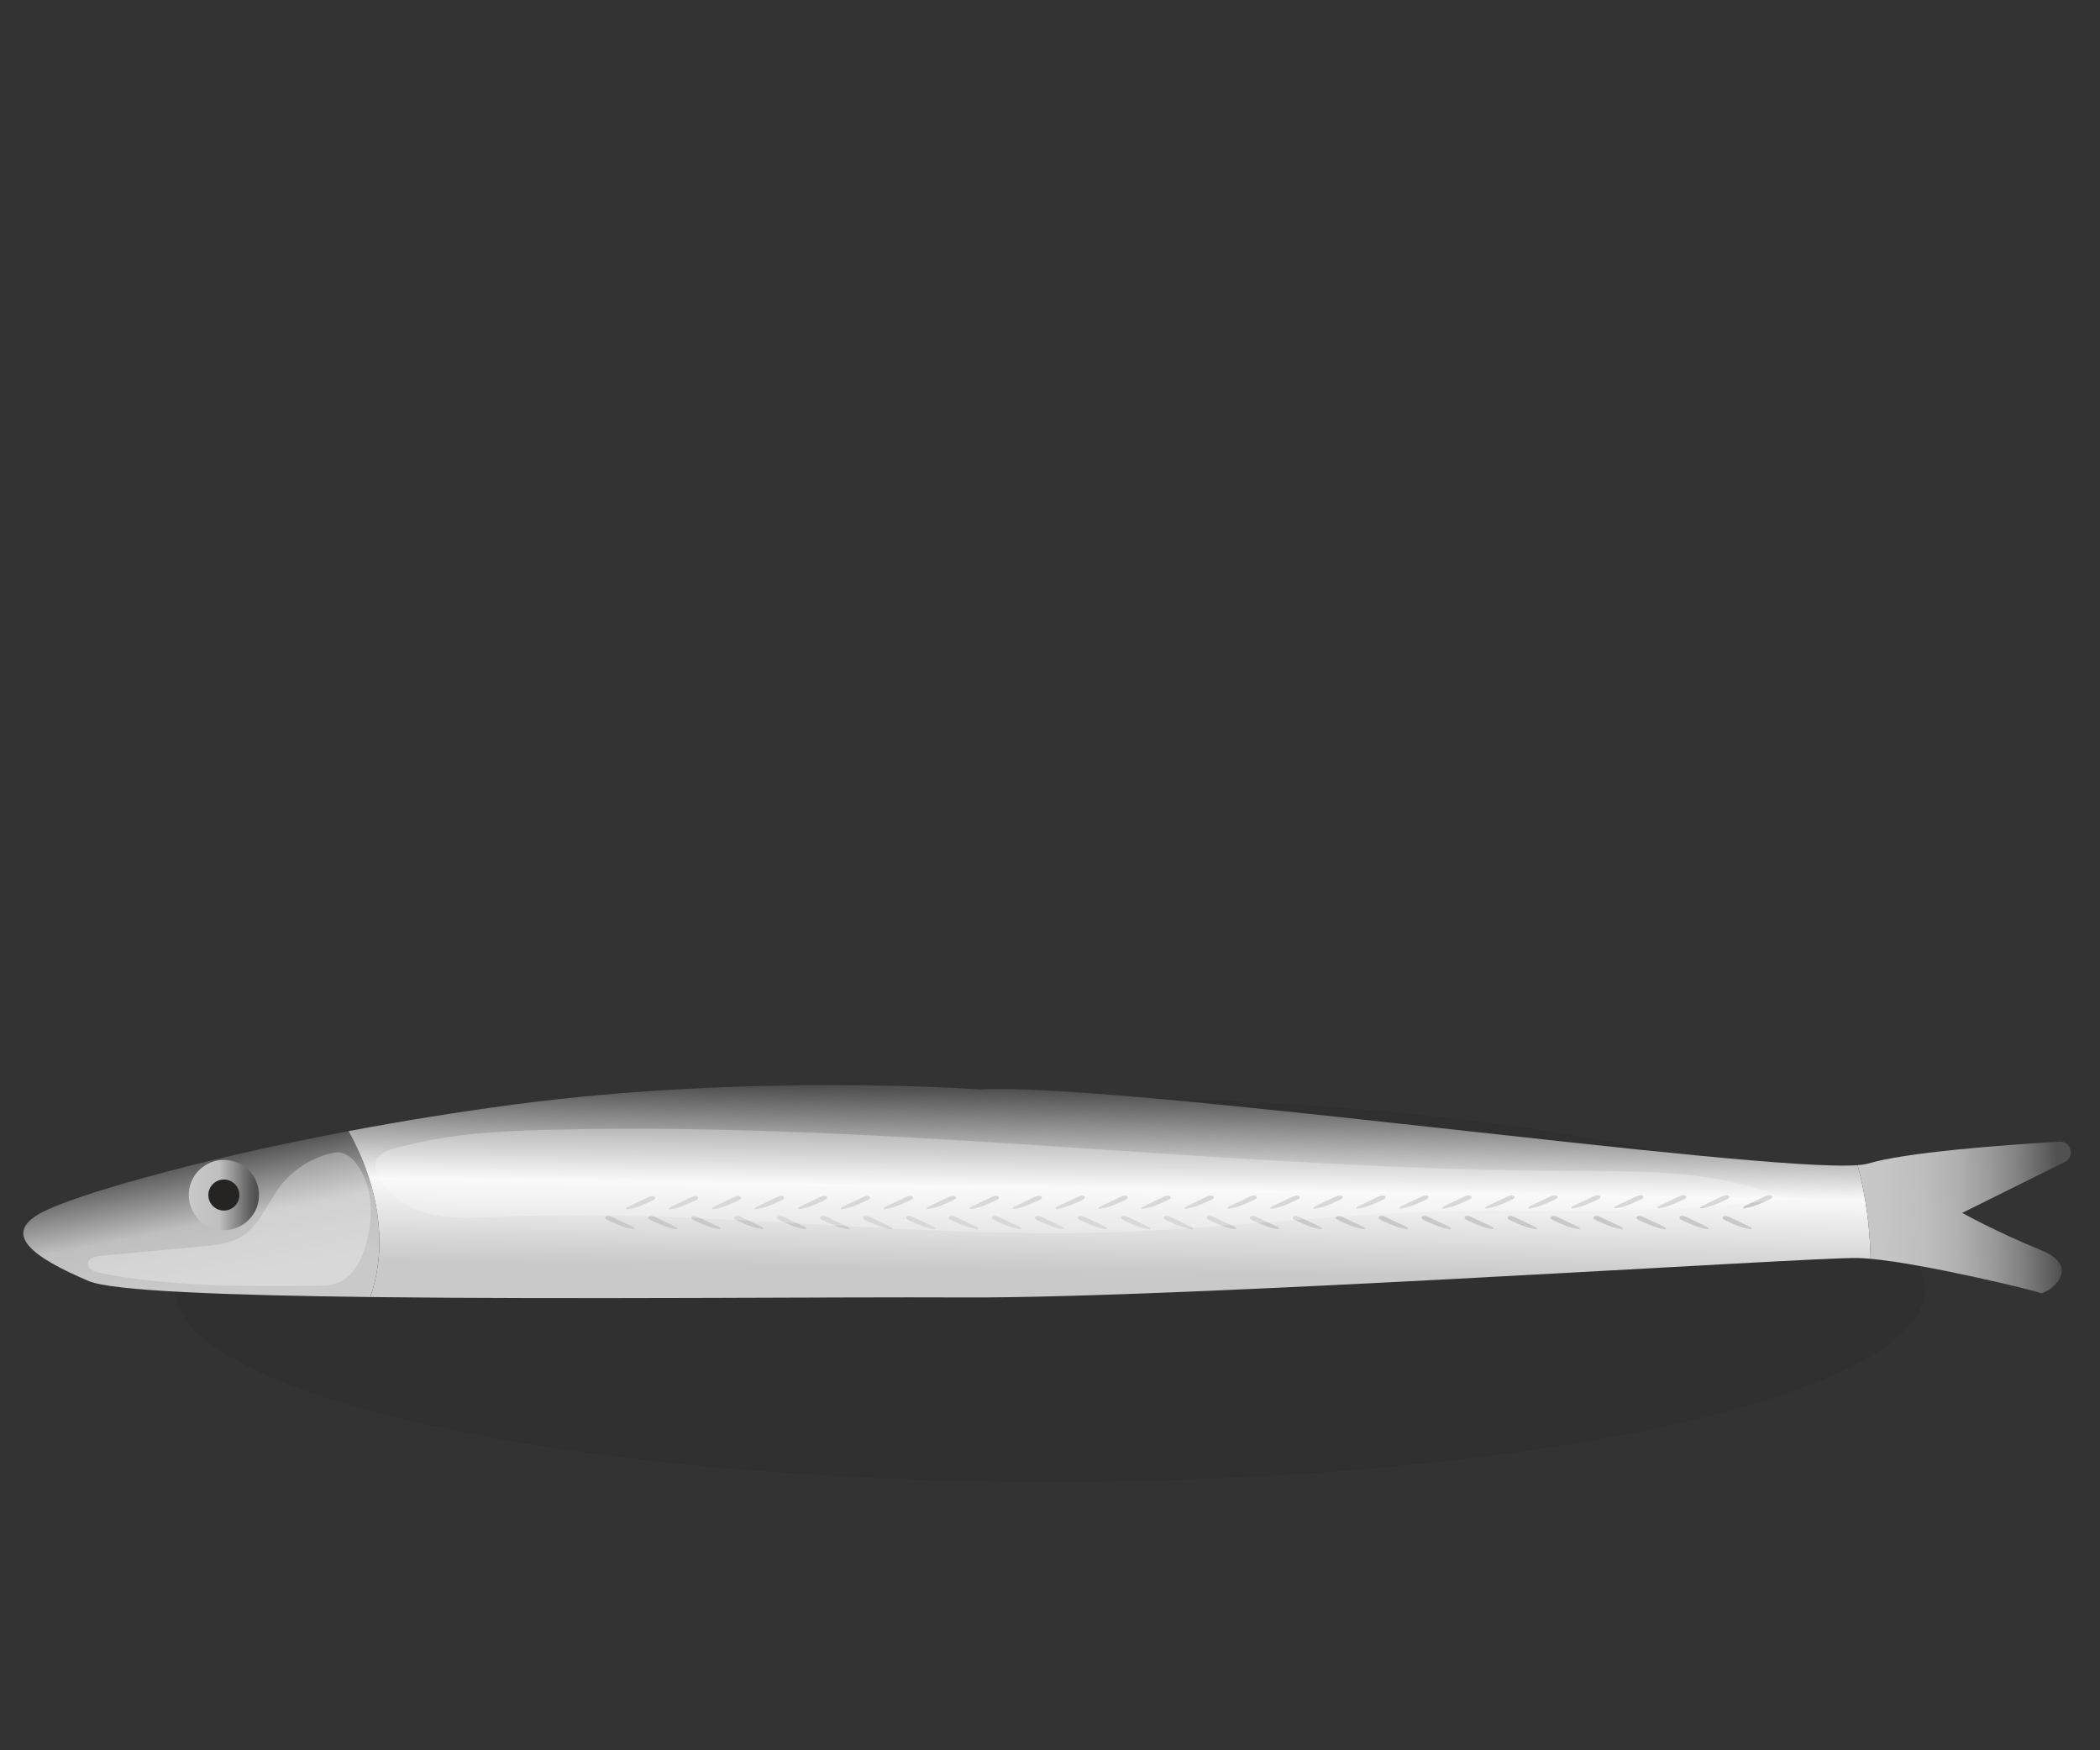<svg width="180" height="150" viewBox="0 0 180 150" fill="none" xmlns="http://www.w3.org/2000/svg">
<rect x="0" y="0" width="180" height="150" fill="#333333" stroke="none"/>
<path d="M90 127C131.421 127 165 119.613 165 110.5C165 101.387 131.421 94 90 94C48.579 94 15 101.387 15 110.5C15 119.613 48.579 127 90 127Z" fill="black" fill-opacity="0.07"/>
<path d="M29.875 96.937C16.316 99.494 6.237 102.502 3.59 103.899C0.088 105.749 2.788 107.746 7.621 109.795C9.612 110.639 19.495 111.008 31.744 111.157C31.888 110.719 32.019 110.277 32.125 109.826C33.151 105.469 32.078 100.887 29.875 96.937Z" fill="url(#paint0_linear_41_772)"/>
<path opacity="0.3" d="M24.095 101.555C22.95 103.013 22.312 104.945 20.745 105.936C19.718 106.586 18.457 106.715 17.246 106.827C14.362 107.095 11.479 107.361 8.596 107.627C8.15 107.668 7.587 107.818 7.538 108.263C7.486 108.741 8.077 108.995 8.547 109.088C14.626 110.286 20.873 110.24 27.069 110.189C27.662 110.184 28.266 110.178 28.827 109.987C30.305 109.482 31.077 107.865 31.448 106.348C31.799 104.907 31.931 103.381 31.573 101.942C31.238 100.594 30.211 98.468 28.582 98.796C26.859 99.144 25.176 100.179 24.095 101.555Z" fill="#FBFBFB"/>
<path d="M19.19 105.427C20.853 105.427 22.201 104.079 22.201 102.416C22.201 100.753 20.853 99.405 19.19 99.405C17.527 99.405 16.179 100.753 16.179 102.416C16.179 104.079 17.527 105.427 19.19 105.427Z" fill="url(#paint1_linear_41_772)"/>
<path d="M19.19 103.746C19.924 103.746 20.52 103.151 20.52 102.416C20.52 101.681 19.924 101.086 19.19 101.086C18.455 101.086 17.86 101.681 17.86 102.416C17.86 103.151 18.455 103.746 19.19 103.746Z" fill="#262323"/>
<path d="M84.01 93.366C84.01 93.366 64.347 91.957 43.974 94.668C38.999 95.331 34.257 96.11 29.875 96.937C32.078 100.887 33.151 105.469 32.125 109.827C32.019 110.278 31.887 110.721 31.744 111.158C49.228 111.373 71.535 111.137 82.606 111.193C101.436 111.287 155.099 107.738 159.198 107.81C159.531 107.817 159.916 107.841 160.334 107.879C160.293 105.172 159.923 102.471 159.23 99.854C150.479 100.505 96.188 92.736 84.01 93.366Z" fill="url(#paint2_linear_41_772)"/>
<path d="M176.524 97.842C171.43 98.145 163.346 98.756 160.102 99.724C159.901 99.784 159.601 99.826 159.228 99.854C159.921 102.471 160.291 105.172 160.332 107.879C165.052 108.312 174.533 110.626 174.897 110.812C175.293 111.015 178.779 108.7 174.921 107.128C171.065 105.558 168.191 103.945 168.191 103.945L176.982 99.581C177.878 99.136 177.522 97.783 176.524 97.842Z" fill="url(#paint3_linear_41_772)"/>
<path d="M52.448 104.733C53.006 104.988 53.597 105.252 54.343 105.347C54.456 105.274 54.313 105.174 54.178 105.111C53.696 104.882 53.213 104.653 52.731 104.423C52.518 104.322 52.083 104.073 51.898 104.298C51.754 104.472 52.234 104.636 52.448 104.733Z" fill="#C9C9C9"/>
<path d="M56.131 104.733C56.689 104.988 57.28 105.252 58.026 105.347C58.139 105.274 57.996 105.174 57.861 105.111C57.379 104.882 56.897 104.653 56.414 104.423C56.201 104.322 55.766 104.073 55.581 104.298C55.438 104.472 55.917 104.636 56.131 104.733Z" fill="#C9C9C9"/>
<path d="M59.814 104.733C60.373 104.988 60.964 105.252 61.709 105.347C61.822 105.274 61.679 105.174 61.544 105.111C61.062 104.882 60.58 104.653 60.097 104.423C59.884 104.322 59.449 104.073 59.264 104.298C59.121 104.472 59.601 104.636 59.814 104.733Z" fill="#C9C9C9"/>
<path d="M63.497 104.733C64.056 104.988 64.647 105.252 65.392 105.347C65.505 105.274 65.362 105.174 65.228 105.111C64.745 104.882 64.263 104.653 63.78 104.423C63.567 104.322 63.132 104.073 62.947 104.298C62.804 104.472 63.283 104.636 63.497 104.733Z" fill="#C9C9C9"/>
<path d="M67.18 104.733C67.739 104.988 68.33 105.252 69.074 105.347C69.188 105.274 69.044 105.174 68.91 105.111C68.428 104.882 67.944 104.653 67.462 104.423C67.248 104.322 66.814 104.073 66.629 104.298C66.487 104.472 66.966 104.636 67.18 104.733Z" fill="#C9C9C9"/>
<path d="M70.863 104.733C71.422 104.988 72.013 105.252 72.759 105.347C72.871 105.274 72.729 105.174 72.594 105.111C72.112 104.882 71.629 104.653 71.147 104.423C70.934 104.322 70.498 104.073 70.314 104.298C70.17 104.472 70.649 104.636 70.863 104.733Z" fill="#C9C9C9"/>
<path d="M74.547 104.733C75.105 104.988 75.696 105.252 76.442 105.347C76.554 105.274 76.411 105.174 76.277 105.111C75.795 104.882 75.312 104.653 74.829 104.423C74.615 104.322 74.182 104.073 73.996 104.298C73.853 104.472 74.333 104.636 74.547 104.733Z" fill="#C9C9C9"/>
<path d="M78.229 104.733C78.788 104.988 79.38 105.252 80.124 105.347C80.237 105.274 80.094 105.174 79.959 105.111C79.477 104.882 78.995 104.653 78.512 104.423C78.299 104.322 77.863 104.073 77.678 104.298C77.536 104.472 78.016 104.636 78.229 104.733Z" fill="#C9C9C9"/>
<path d="M81.913 104.733C82.471 104.988 83.063 105.252 83.809 105.347C83.921 105.274 83.778 105.174 83.644 105.111C83.162 104.882 82.679 104.653 82.197 104.423C81.982 104.322 81.548 104.073 81.364 104.298C81.218 104.472 81.699 104.636 81.913 104.733Z" fill="#C9C9C9"/>
<path d="M85.595 104.733C86.154 104.988 86.746 105.252 87.49 105.347C87.602 105.274 87.46 105.174 87.325 105.111C86.843 104.882 86.36 104.653 85.878 104.423C85.664 104.322 85.231 104.073 85.044 104.298C84.902 104.472 85.382 104.636 85.595 104.733Z" fill="#C9C9C9"/>
<path d="M89.279 104.733C89.837 104.988 90.428 105.252 91.174 105.347C91.287 105.274 91.145 105.174 91.009 105.111C90.528 104.882 90.045 104.653 89.562 104.423C89.347 104.322 88.913 104.073 88.728 104.298C88.584 104.472 89.065 104.636 89.279 104.733Z" fill="#C9C9C9"/>
<path d="M92.961 104.733C93.521 104.988 94.112 105.252 94.857 105.347C94.969 105.274 94.827 105.174 94.692 105.111C94.21 104.882 93.727 104.653 93.245 104.423C93.032 104.322 92.598 104.073 92.411 104.298C92.268 104.472 92.748 104.636 92.961 104.733Z" fill="#C9C9C9"/>
<path d="M96.645 104.733C97.203 104.988 97.795 105.252 98.541 105.347C98.653 105.274 98.511 105.174 98.376 105.111C97.894 104.882 97.411 104.653 96.929 104.423C96.716 104.322 96.281 104.073 96.095 104.298C95.95 104.472 96.432 104.636 96.645 104.733Z" fill="#C9C9C9"/>
<path d="M100.329 104.733C100.887 104.988 101.478 105.252 102.223 105.347C102.336 105.274 102.193 105.174 102.058 105.111C101.576 104.882 101.093 104.653 100.611 104.423C100.397 104.322 99.964 104.073 99.777 104.298C99.635 104.472 100.114 104.636 100.329 104.733Z" fill="#C9C9C9"/>
<path d="M104.011 104.733C104.571 104.988 105.16 105.252 105.907 105.347C106.019 105.274 105.877 105.174 105.742 105.111C105.26 104.882 104.777 104.653 104.295 104.423C104.082 104.322 103.647 104.073 103.461 104.298C103.318 104.472 103.798 104.636 104.011 104.733Z" fill="#C9C9C9"/>
<path d="M107.694 104.733C108.253 104.988 108.844 105.252 109.589 105.347C109.702 105.274 109.559 105.174 109.424 105.111C108.942 104.882 108.459 104.653 107.977 104.423C107.763 104.322 107.33 104.073 107.143 104.298C107 104.472 107.479 104.636 107.694 104.733Z" fill="#C9C9C9"/>
<path d="M111.377 104.733C111.937 104.988 112.526 105.252 113.273 105.347C113.385 105.274 113.243 105.174 113.108 105.111C112.626 104.882 112.143 104.653 111.661 104.423C111.447 104.322 111.013 104.073 110.827 104.298C110.685 104.472 111.164 104.636 111.377 104.733Z" fill="#C9C9C9"/>
<path d="M115.061 104.733C115.619 104.988 116.21 105.252 116.955 105.347C117.069 105.274 116.926 105.174 116.79 105.111C116.309 104.882 115.826 104.653 115.344 104.423C115.13 104.322 114.697 104.073 114.51 104.298C114.366 104.472 114.846 104.636 115.061 104.733Z" fill="#C9C9C9"/>
<path d="M118.743 104.733C119.303 104.988 119.892 105.252 120.639 105.347C120.751 105.274 120.609 105.174 120.474 105.111C119.992 104.882 119.509 104.653 119.027 104.423C118.813 104.322 118.378 104.073 118.193 104.298C118.05 104.472 118.529 104.636 118.743 104.733Z" fill="#C9C9C9"/>
<path d="M122.427 104.733C122.985 104.988 123.576 105.252 124.321 105.347C124.435 105.274 124.292 105.174 124.158 105.111C123.674 104.882 123.191 104.653 122.71 104.423C122.496 104.322 122.063 104.073 121.877 104.298C121.732 104.472 122.212 104.636 122.427 104.733Z" fill="#C9C9C9"/>
<path d="M126.109 104.733C126.668 104.988 127.258 105.252 128.005 105.347C128.117 105.274 127.975 105.174 127.839 105.111C127.358 104.882 126.875 104.653 126.393 104.423C126.179 104.322 125.744 104.073 125.559 104.298C125.416 104.472 125.896 104.636 126.109 104.733Z" fill="#C9C9C9"/>
<path d="M129.793 104.733C130.351 104.988 130.942 105.252 131.687 105.347C131.801 105.274 131.658 105.174 131.524 105.111C131.04 104.882 130.557 104.653 130.075 104.423C129.862 104.322 129.429 104.073 129.243 104.298C129.099 104.472 129.578 104.636 129.793 104.733Z" fill="#C9C9C9"/>
<path d="M133.476 104.733C134.035 104.988 134.625 105.252 135.371 105.347C135.483 105.274 135.342 105.174 135.206 105.111C134.724 104.882 134.242 104.653 133.76 104.423C133.546 104.322 133.111 104.073 132.926 104.298C132.782 104.472 133.262 104.636 133.476 104.733Z" fill="#C9C9C9"/>
<path d="M137.159 104.733C137.717 104.988 138.308 105.252 139.055 105.347C139.167 105.274 139.023 105.174 138.89 105.111C138.408 104.882 137.925 104.653 137.441 104.423C137.228 104.322 136.794 104.073 136.609 104.298C136.465 104.472 136.945 104.636 137.159 104.733Z" fill="#C9C9C9"/>
<path d="M140.842 104.733C141.401 104.988 141.991 105.252 142.737 105.347C142.849 105.274 142.708 105.174 142.572 105.111C142.09 104.882 141.607 104.653 141.125 104.423C140.912 104.322 140.477 104.073 140.292 104.298C140.148 104.472 140.628 104.636 140.842 104.733Z" fill="#C9C9C9"/>
<path d="M144.525 104.733C145.083 104.988 145.674 105.252 146.42 105.347C146.532 105.274 146.389 105.174 146.255 105.111C145.773 104.882 145.291 104.653 144.809 104.423C144.594 104.322 144.16 104.073 143.975 104.298C143.831 104.472 144.312 104.636 144.525 104.733Z" fill="#C9C9C9"/>
<path d="M148.207 104.733C148.767 104.988 149.358 105.252 150.103 105.347C150.215 105.274 150.073 105.174 149.938 105.111C149.456 104.882 148.973 104.653 148.491 104.423C148.278 104.322 147.843 104.073 147.658 104.298C147.515 104.472 147.994 104.636 148.207 104.733Z" fill="#C9C9C9"/>
<path d="M151.348 102.942C150.79 103.197 150.2 103.462 149.455 103.558C149.342 103.485 149.483 103.385 149.619 103.322C150.099 103.092 150.582 102.863 151.063 102.634C151.276 102.531 151.709 102.283 151.896 102.508C152.039 102.68 151.561 102.845 151.348 102.942Z" fill="#C9C9C9"/>
<path d="M147.664 102.945C147.106 103.201 146.516 103.465 145.771 103.561C145.659 103.488 145.801 103.389 145.935 103.325C146.416 103.096 146.898 102.866 147.38 102.637C147.592 102.535 148.026 102.287 148.212 102.511C148.356 102.684 147.877 102.849 147.664 102.945Z" fill="#C9C9C9"/>
<path d="M143.981 102.949C143.423 103.205 142.833 103.469 142.088 103.565C141.975 103.492 142.116 103.393 142.252 103.329C142.732 103.1 143.215 102.869 143.696 102.641C143.909 102.539 144.343 102.29 144.528 102.515C144.673 102.687 144.195 102.851 143.981 102.949Z" fill="#C9C9C9"/>
<path d="M140.298 102.953C139.74 103.208 139.15 103.472 138.405 103.569C138.293 103.496 138.435 103.396 138.569 103.333C139.051 103.103 139.532 102.873 140.014 102.644C140.226 102.542 140.66 102.294 140.846 102.518C140.99 102.69 140.511 102.854 140.298 102.953Z" fill="#C9C9C9"/>
<path d="M136.615 102.956C136.057 103.212 135.467 103.476 134.722 103.572C134.609 103.499 134.751 103.4 134.886 103.336C135.366 103.107 135.849 102.877 136.33 102.648C136.543 102.546 136.977 102.298 137.162 102.521C137.307 102.693 136.829 102.858 136.615 102.956Z" fill="#C9C9C9"/>
<path d="M132.932 102.96C132.374 103.215 131.784 103.48 131.039 103.576C130.927 103.503 131.069 103.404 131.203 103.34C131.685 103.111 132.166 102.88 132.647 102.651C132.86 102.55 133.294 102.301 133.48 102.525C133.625 102.697 133.146 102.861 132.932 102.96Z" fill="#C9C9C9"/>
<path d="M129.248 102.964C128.691 103.218 128.102 103.483 127.357 103.579C127.243 103.506 127.385 103.407 127.52 103.344C128.001 103.114 128.484 102.884 128.964 102.655C129.178 102.553 129.61 102.305 129.796 102.529C129.94 102.701 129.463 102.865 129.248 102.964Z" fill="#C9C9C9"/>
<path d="M125.565 102.967C125.007 103.222 124.417 103.487 123.672 103.583C123.56 103.51 123.702 103.411 123.836 103.347C124.318 103.118 124.799 102.888 125.28 102.658C125.493 102.557 125.927 102.309 126.114 102.532C126.259 102.704 125.779 102.869 125.565 102.967Z" fill="#C9C9C9"/>
<path d="M121.882 102.971C121.325 103.226 120.736 103.491 119.991 103.587C119.877 103.514 120.019 103.414 120.154 103.351C120.635 103.122 121.116 102.891 121.598 102.662C121.812 102.56 122.244 102.312 122.43 102.536C122.575 102.708 122.096 102.872 121.882 102.971Z" fill="#C9C9C9"/>
<path d="M118.199 102.974C117.641 103.229 117.052 103.494 116.307 103.59C116.193 103.517 116.336 103.418 116.47 103.354C116.952 103.125 117.433 102.895 117.914 102.666C118.128 102.563 118.561 102.316 118.748 102.54C118.893 102.712 118.413 102.876 118.199 102.974Z" fill="#C9C9C9"/>
<path d="M114.516 102.977C113.96 103.233 113.37 103.498 112.623 103.594C112.511 103.521 112.653 103.422 112.788 103.357C113.269 103.128 113.75 102.899 114.232 102.669C114.446 102.567 114.878 102.32 115.065 102.543C115.209 102.715 114.729 102.88 114.516 102.977Z" fill="#C9C9C9"/>
<path d="M110.834 102.98C110.275 103.236 109.686 103.501 108.941 103.596C108.827 103.524 108.97 103.424 109.104 103.36C109.586 103.131 110.068 102.901 110.548 102.672C110.762 102.57 111.195 102.321 111.382 102.546C111.526 102.718 111.047 102.883 110.834 102.98Z" fill="#C9C9C9"/>
<path d="M107.149 102.984C106.593 103.239 106.003 103.504 105.257 103.6C105.144 103.527 105.286 103.427 105.422 103.364C105.902 103.135 106.383 102.905 106.865 102.676C107.079 102.573 107.511 102.325 107.698 102.55C107.843 102.722 107.363 102.887 107.149 102.984Z" fill="#C9C9C9"/>
<path d="M103.468 102.987C102.91 103.243 102.32 103.508 101.575 103.603C101.461 103.531 101.604 103.431 101.738 103.367C102.22 103.138 102.702 102.908 103.182 102.679C103.396 102.577 103.829 102.329 104.016 102.553C104.16 102.726 103.681 102.891 103.468 102.987Z" fill="#C9C9C9"/>
<path d="M99.783 102.991C99.227 103.247 98.637 103.512 97.891 103.607C97.779 103.535 97.92 103.435 98.056 103.371C98.536 103.142 99.018 102.912 99.5 102.683C99.713 102.581 100.146 102.332 100.332 102.557C100.477 102.729 99.997 102.894 99.783 102.991Z" fill="#C9C9C9"/>
<path d="M96.102 102.995C95.544 103.25 94.954 103.515 94.209 103.611C94.095 103.538 94.239 103.438 94.373 103.375C94.853 103.145 95.336 102.916 95.816 102.686C96.03 102.584 96.463 102.336 96.65 102.561C96.794 102.732 96.314 102.897 96.102 102.995Z" fill="#C9C9C9"/>
<path d="M92.418 102.998C91.861 103.254 91.272 103.519 90.525 103.614C90.412 103.541 90.554 103.442 90.69 103.378C91.171 103.149 91.652 102.919 92.134 102.69C92.347 102.588 92.78 102.34 92.966 102.564C93.11 102.735 92.631 102.9 92.418 102.998Z" fill="#C9C9C9"/>
<path d="M88.735 103.002C88.177 103.257 87.587 103.522 86.842 103.618C86.728 103.545 86.871 103.446 87.006 103.382C87.487 103.153 87.969 102.923 88.45 102.694C88.663 102.592 89.097 102.343 89.284 102.568C89.427 102.739 88.949 102.904 88.735 103.002Z" fill="#C9C9C9"/>
<path d="M85.052 103.006C84.494 103.261 83.905 103.525 83.159 103.621C83.047 103.548 83.189 103.449 83.324 103.386C83.805 103.156 84.286 102.927 84.768 102.697C84.98 102.595 85.414 102.347 85.6 102.571C85.745 102.743 85.265 102.908 85.052 103.006Z" fill="#C9C9C9"/>
<path d="M81.369 103.009C80.811 103.265 80.221 103.529 79.477 103.625C79.363 103.552 79.505 103.453 79.641 103.389C80.122 103.16 80.604 102.93 81.085 102.701C81.298 102.599 81.732 102.351 81.919 102.575C82.061 102.746 81.583 102.911 81.369 103.009Z" fill="#C9C9C9"/>
<path d="M77.686 103.013C77.128 103.268 76.539 103.533 75.793 103.629C75.681 103.556 75.823 103.456 75.957 103.393C76.439 103.164 76.92 102.933 77.403 102.705C77.615 102.603 78.049 102.354 78.236 102.579C78.378 102.75 77.899 102.914 77.686 103.013Z" fill="#C9C9C9"/>
<path d="M74.003 103.016C73.445 103.272 72.855 103.536 72.111 103.632C71.997 103.559 72.139 103.46 72.275 103.397C72.756 103.167 73.238 102.937 73.719 102.708C73.932 102.606 74.366 102.358 74.552 102.582C74.695 102.754 74.217 102.918 74.003 103.016Z" fill="#C9C9C9"/>
<path d="M70.319 103.02C69.761 103.276 69.171 103.54 68.426 103.636C68.314 103.563 68.456 103.464 68.59 103.4C69.072 103.171 69.553 102.941 70.035 102.711C70.247 102.61 70.681 102.362 70.868 102.585C71.012 102.757 70.533 102.922 70.319 103.02Z" fill="#C9C9C9"/>
<path d="M66.637 103.023C66.079 103.278 65.489 103.543 64.744 103.639C64.631 103.566 64.773 103.466 64.908 103.403C65.39 103.173 65.871 102.943 66.353 102.714C66.565 102.612 66.999 102.364 67.186 102.588C67.329 102.761 66.85 102.925 66.637 103.023Z" fill="#C9C9C9"/>
<path d="M62.954 103.026C62.396 103.281 61.806 103.546 61.062 103.642C60.948 103.569 61.091 103.47 61.226 103.406C61.707 103.177 62.189 102.947 62.67 102.718C62.883 102.616 63.317 102.368 63.503 102.592C63.646 102.765 63.167 102.929 62.954 103.026Z" fill="#C9C9C9"/>
<path d="M59.271 103.03C58.713 103.285 58.123 103.55 57.378 103.646C57.265 103.573 57.407 103.474 57.542 103.41C58.023 103.181 58.505 102.95 58.986 102.721C59.199 102.619 59.633 102.371 59.819 102.595C59.963 102.768 59.484 102.933 59.271 103.03Z" fill="#C9C9C9"/>
<path d="M55.587 103.034C55.029 103.289 54.439 103.554 53.694 103.65C53.581 103.577 53.724 103.477 53.858 103.414C54.339 103.184 54.821 102.954 55.302 102.725C55.515 102.623 55.949 102.375 56.135 102.599C56.28 102.771 55.801 102.936 55.587 103.034Z" fill="#C9C9C9"/>
<path opacity="0.3" d="M35.952 103.762C38.088 104.525 40.424 104.379 42.69 104.282C60.392 103.515 78.101 106.221 95.808 105.593C104.381 105.289 112.913 104.203 121.487 103.889C131.981 103.504 142.555 104.272 152.942 102.725C147.2 100.238 140.718 100.366 134.461 100.347C105.359 100.258 76.347 96.094 47.253 96.816C43.124 96.919 38.951 97.122 34.929 98.141C33.645 98.466 31.733 98.699 32.274 100.412C32.775 101.997 34.456 103.228 35.952 103.762Z" fill="#FBFBFB"/>
<defs>
<linearGradient id="paint0_linear_41_772" x1="18.14" y1="109.827" x2="15.963" y2="98.645" gradientUnits="userSpaceOnUse">
<stop stop-color="#C9C9C9"/>
<stop offset="0.435" stop-color="#BFBFBF"/>
<stop offset="0.94" stop-color="#515151"/>
</linearGradient>
<linearGradient id="paint1_linear_41_772" x1="16.179" y1="102.416" x2="22.201" y2="102.416" gradientUnits="userSpaceOnUse">
<stop stop-color="#C9C9C9"/>
<stop offset="0.435" stop-color="#BFBFBF"/>
<stop offset="0.94" stop-color="#515151"/>
</linearGradient>
<linearGradient id="paint2_linear_41_772" x1="95.006" y1="109.005" x2="95.249" y2="92.615" gradientUnits="userSpaceOnUse">
<stop stop-color="#C9C9C9"/>
<stop offset="0.435" stop-color="#F9F9F9"/>
<stop offset="0.94" stop-color="#515151"/>
</linearGradient>
<linearGradient id="paint3_linear_41_772" x1="155.027" y1="104.948" x2="177.752" y2="104.273" gradientUnits="userSpaceOnUse">
<stop stop-color="#C9C9C9"/>
<stop offset="0.268" stop-color="#C6C6C6"/>
<stop offset="0.431" stop-color="#BEBEBE"/>
<stop offset="0.567" stop-color="#B0B0B0"/>
<stop offset="0.687" stop-color="#9B9B9B"/>
<stop offset="0.797" stop-color="#818181"/>
<stop offset="0.898" stop-color="#616161"/>
<stop offset="0.94" stop-color="#515151"/>
</linearGradient>
</defs>
</svg>
